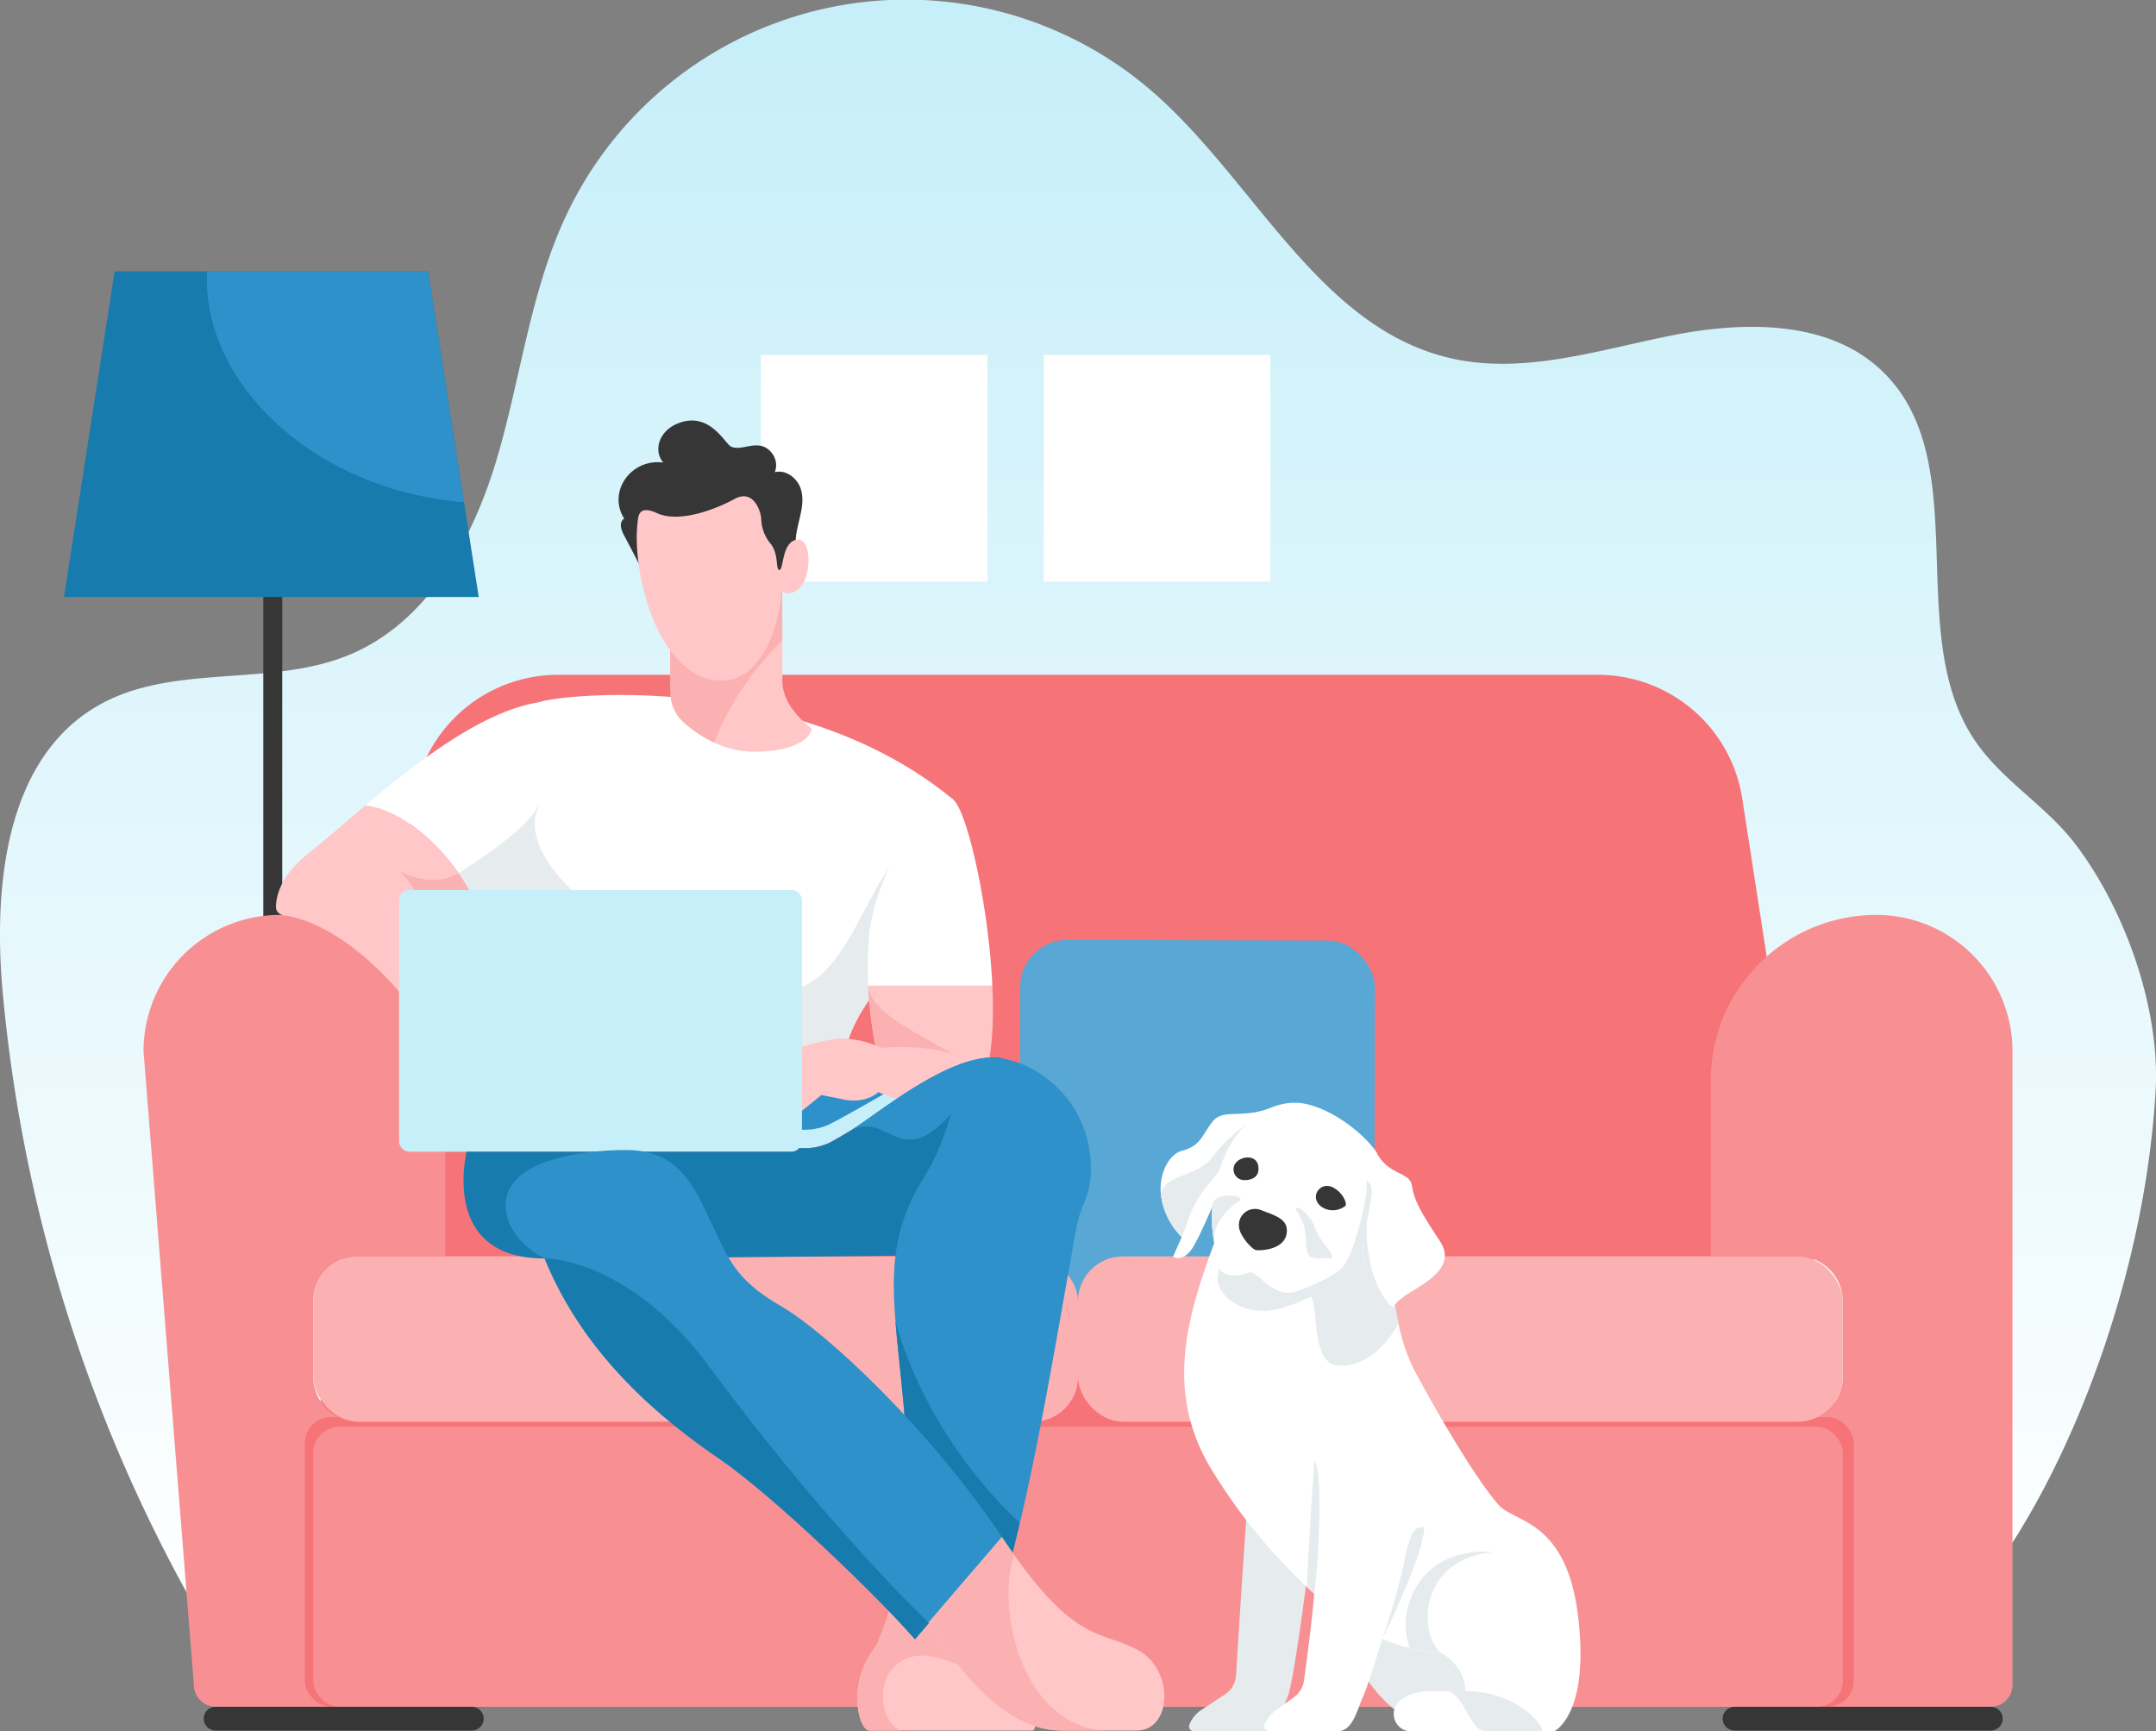 <svg xmlns="http://www.w3.org/2000/svg" xmlns:xlink="http://www.w3.org/1999/xlink" viewBox="0 0 428.16 343.81"><rect x="0" y="0" width="428.16" height="343.81" fill="#808080" stroke="none"/><defs><style>.cls-1{fill:url(#Gradiente_sem_nome_6);}.cls-2{fill:#fff;}.cls-3{fill:#363636;}.cls-4{fill:#177bad;}.cls-5{fill:#2e91ca;}.cls-6{fill:#f67478;}.cls-7{fill:#58a7d5;}.cls-8{fill:#f89093;}.cls-9{fill:#fbb1b2;}.cls-10{fill:#c7eff9;}.cls-11{fill:#e6ebee;}.cls-12{fill:#ffc7c8;}</style><linearGradient id="Gradiente_sem_nome_6" x1="214.08" y1="326.04" x2="214.08" y2="7.84" gradientUnits="userSpaceOnUse"><stop offset="0" stop-color="#fff"/><stop offset="1" stop-color="#c7eff9"/></linearGradient></defs><g id="Layer_2" data-name="Layer 2"><g id="OBJECTS"><path class="cls-1" d="M42,324.84A304.75,304.75,0,0,1,.53,197c-1.9-21.06.58-46.33,18.91-56.87,14.91-8.57,34.34-3.5,50.17-10.2,15.45-6.53,24.36-22.9,29.11-39s6.61-33.14,13.79-48.3A74.61,74.61,0,0,1,228.39,17.79C249,35.4,261.65,65.05,288.08,71.13c14.45,3.32,29.32-1.61,43.86-4.51S363.43,63.51,374,73.9c18.34,18,3.77,52,18.25,73.23,5.37,7.89,14.12,12.9,19.9,20.49,9.88,13,16.88,32.71,15.93,49-2.67,45.88-24.69,92.4-43.91,108.2Z"/><rect class="cls-2" x="151.09" y="70.48" width="45.02" height="45.02"/><rect class="cls-2" x="207.27" y="70.48" width="45.02" height="45.02"/><rect class="cls-3" x="52.29" y="106.46" width="3.76" height="230.76"/><polygon class="cls-4" points="85.02 53.88 95.07 118.55 12.71 118.55 22.76 53.88 85.02 53.88"/><path class="cls-5" d="M85,53.88l7.13,45.85c-30.16-2.45-52.22-24.1-51-45.85Z"/><path class="cls-6" d="M365.52,284.71H62.64L82.15,158.6A29,29,0,0,1,110.81,134H317.36A29,29,0,0,1,346,158.6Z"/><rect class="cls-7" x="202.56" y="186.69" width="70.43" height="70.43" rx="9.3" transform="translate(0.53 -0.56) rotate(0.14)"/><path class="cls-8" d="M78.77,191.32a32.77,32.77,0,0,0-23.27-9.64,27.05,27.05,0,0,0-27,27.06l10,125.82a4.36,4.36,0,0,0,4.36,4.36H67.39a5.18,5.18,0,0,1-5.18-5.19V288.49a5.18,5.18,0,0,1,5.18-5.19v-1.82a8.92,8.92,0,0,1-5.18-8.09v-15a8.92,8.92,0,0,1,8.92-8.92H88.41V214.59A32.77,32.77,0,0,0,78.77,191.32Z"/><path class="cls-8" d="M349.39,191.32a32.77,32.77,0,0,1,23.27-9.64,27.05,27.05,0,0,1,27,27.06V334.56a4.36,4.36,0,0,1-4.36,4.36H360.77a5.18,5.18,0,0,0,5.18-5.19V288.49a5.18,5.18,0,0,0-5.18-5.19v-1.82a8.9,8.9,0,0,0,5.18-8.09v-15a8.92,8.92,0,0,0-8.92-8.92H339.75V214.59A32.77,32.77,0,0,1,349.39,191.32Z"/><rect class="cls-6" x="60.53" y="281.39" width="307.61" height="57.53" rx="5.18"/><rect class="cls-8" x="62.21" y="283.31" width="303.75" height="55.61" rx="5.18"/><rect class="cls-9" x="62.21" y="249.48" width="151.87" height="32.83" rx="8.92"/><rect class="cls-9" x="214.08" y="249.48" width="151.87" height="32.83" rx="8.92"/><path class="cls-3" d="M93.7,343.63H42.81a2.35,2.35,0,0,1-2.35-2.35h0a2.35,2.35,0,0,1,2.35-2.36H93.7a2.36,2.36,0,0,1,2.36,2.36h0A2.36,2.36,0,0,1,93.7,343.63Z"/><path class="cls-3" d="M395.35,343.63H344.46a2.35,2.35,0,0,1-2.35-2.35h0a2.35,2.35,0,0,1,2.35-2.36h50.89a2.36,2.36,0,0,1,2.36,2.36h0A2.36,2.36,0,0,1,395.35,343.63Z"/><path class="cls-10" d="M178.7,218.31s-10.86,7.08-14.14,8.68a12,12,0,0,1-7,.8l.32-3.59.74-8.14h16.22a7.76,7.76,0,0,1,2.26.27C179.15,216.92,178.7,218.31,178.7,218.31Z"/><path class="cls-5" d="M177.12,216.33c-3.16,1.82-10.06,5.78-12.56,7a12,12,0,0,1-6.66.87l.74-8.14h16.22A7.76,7.76,0,0,1,177.12,216.33Z"/><path class="cls-2" d="M188.54,176.22a29.07,29.07,0,0,1-8.07,13.4c-13,12.16-12.83,20.83-12.83,20.83H98.84s-13.19-45.3-.38-64.17a17.59,17.59,0,0,1,8.53-6.82c4.8-1.79,51.64-6.17,82.32,19.33A39.16,39.16,0,0,1,188.54,176.22Z"/><path class="cls-11" d="M188.54,176.22a29.07,29.07,0,0,1-8.07,13.4c-13,12.16-12.83,20.83-12.83,20.83H98.84s-13.19-45.3-.38-64.17c2.52,2.53,11.74,5.42,8.42,13.66-6.55,16.28,35.46,37,47.42,37s15.6-14.88,22.25-24.63C176.55,172.28,182,174,188.54,176.22Z"/><path class="cls-12" d="M94.14,178.53A30.67,30.67,0,0,1,89,181.68H56.37a1.55,1.55,0,0,1-1.56-1.55c0-2.14.86-6.25,6.42-10.66,3.06-2.43,7-5.85,11.31-9.53,5.82.53,13.21,5.85,18.52,13.45A42.61,42.61,0,0,1,94.14,178.53Z"/><path class="cls-2" d="M107,160.09c-2.26,6.66-6.3,13.57-12.84,18.44a42.61,42.61,0,0,0-3.08-5.14c-5.31-7.6-12.7-12.92-18.52-13.45,10.29-8.66,23.26-18.73,34.45-20.48C109.66,139,110.69,149.23,107,160.09Z"/><path class="cls-11" d="M107,160.09c-2.26,6.66-6.3,13.57-12.84,18.44a42.61,42.61,0,0,0-3.08-5.14c7-4.48,14.3-9.82,15.82-13.45Z"/><path class="cls-9" d="M94.14,178.53A30.67,30.67,0,0,1,89,181.68H82.2l-3-8.78s6.18,3.71,11.84.49A42.61,42.61,0,0,1,94.14,178.53Z"/><path class="cls-12" d="M56.53,181.79c5.2.68,13.79,4.76,22.73,15.12H94.14l-8.57-13.32s-3.56-11.53-11-13.35c-8.31-2-17.61,3.22-19.34,9.63A1.55,1.55,0,0,0,56.53,181.79Z"/><path class="cls-2" d="M189.31,158.79C184.8,155,174.06,173.36,172.67,185a65.29,65.29,0,0,0-.26,10.74h24.66C196.33,179.68,192.09,161.15,189.31,158.79Z"/><path class="cls-12" d="M193.81,217.56s-3.36.5-7.12.65-8.19-.11-9.69-1.69c-2.11-2.24-4.12-11.47-4.6-20.8h24.67C197.51,205.08,196.75,213.6,193.81,217.56Z"/><path class="cls-9" d="M191,210.45c-3.88.14-12.49,7.65-14,6.07-2.11-2.24-4.12-11.47-4.6-20.8C173,201.76,184.79,206.23,191,210.45Z"/><path class="cls-12" d="M158.55,221.14l4.58-3.7,4,.8s4.32,1.24,7.32-1.39c0,0,7.83,4.24,19.4.71,0,0,.61-6.53-5.27-8.41S175,208.09,175,208.09a18.7,18.7,0,0,0-7.46-1.86c-3.7,0-8.71,1.79-8.71,1.79Z"/><path class="cls-10" d="M157.21,228.69H81.26a2.08,2.08,0,0,1-2-2.11V178.85a2.07,2.07,0,0,1,2-2.11h76a2.08,2.08,0,0,1,2,2.11v47.73A2.09,2.09,0,0,1,157.21,228.69Z"/><path class="cls-12" d="M149.79,149.27a18.84,18.84,0,0,1-8-1.83,24.85,24.85,0,0,1-6-4,7.8,7.8,0,0,1-2.62-5.69c-.07-4-.16-10.47.07-10.83l4.52-8.15,17.61-2.19v18.58c0,5.29,5.2,8.91,5.7,9.43S159.85,149.27,149.79,149.27Z"/><path class="cls-9" d="M155.32,116.58V127.2a59.42,59.42,0,0,0-13.53,20.24,24.85,24.85,0,0,1-6-4,7.8,7.8,0,0,1-2.62-5.69c-.07-4-.16-10.47.07-10.83l4.52-8.15Z"/><path class="cls-3" d="M159,97c-.69-2.06-2.93-3.8-5.13-3.24a3.85,3.85,0,0,0-.48-3.65c-2.52-3.43-5.93-.32-8.22-1.43-1.24-.6-4.38-7.34-10.85-4.47-3.53,1.56-4.56,5.34-2.6,7.65-6.42-.88-11.13,5.84-7.76,11.11-1.15.8-.58,2.27,0,3.4,6.43,12,4.17,9.84,10,10.46a47.17,47.17,0,0,0,14.94-.81c12.35-2.69,9.05-5.14,9.11-8.4C158.05,104,160.16,100.53,159,97Z"/><path class="cls-12" d="M126.56,104.32c-.87,8.66,3.27,27.85,14.44,30.55s14.37-14.24,14.12-17.6c0,0,1.63,1.57,3.83-.68s2.29-9.89-.71-9.42-2.59,5.89-3.43,6-.06-3-1.74-5.16a8,8,0,0,1-1.9-5.08c-.11-1.44-1.54-5.9-5.27-3.86s-10.94,4.84-15.39,2.84C126.59,100.11,126.73,102.69,126.56,104.32Z"/><path class="cls-4" d="M204.44,249.1s-74.89.79-96.29.79c-18.81,0-16.36-17.07-15.5-21.2h64.56a2,2,0,0,0,1.55-.75,11.33,11.33,0,0,0,5.8-.95c1-.49,2.72-1.5,4.62-2.66,5.21-3.25,18.15-14.07,27.65-14.34.43,0,.86,0,1.28,0C203.69,210.47,215.89,221.29,204.44,249.1Z"/><path class="cls-5" d="M216.64,232.21c0,5.57-2,6.51-3,12.21-2.7,14.83-6.78,39.82-11.09,58-.79,3.33-1.54,6.38-2.23,9H178.59A101,101,0,0,0,180,285.92c-.63-9.4-1.64-16.92-2.16-23.45h0c-.87-10.93-.36-19.08,5.63-28.66,8.18-13.07,4.86-25.12,15.38-23.65C206,211.14,216.64,218.5,216.64,232.21Z"/><path class="cls-12" d="M205.23,343.63H172.62c-2,0-4.68-9.26,1.35-16.74a66.33,66.33,0,0,0,4.62-15.44h17.68c-1.52,5.9-2.46,9.89-2.44,10.7.1,3.94,4,11.59,7.6,13.21C207.55,338.15,206.33,341.53,205.23,343.63Z"/><path class="cls-9" d="M201.43,335.36c-10-4-17.36-9-22.69-5.32s-3.67,11.82,0,13.59h-6.12c-2,0-4.68-9.26,1.35-16.74a66.33,66.33,0,0,0,4.62-15.44h17.68c-1.52,5.9-2.46,9.89-2.44,10.7C193.93,326.09,197.87,333.74,201.43,335.36Z"/><path class="cls-4" d="M202.5,302.41c-.79,3.33-1.54,6.38-2.23,9H178.59A101,101,0,0,0,180,285.92c-.63-9.4-1.64-16.92-2.16-23.45C183.45,282.22,195.64,295.93,202.5,302.41Z"/><path class="cls-5" d="M196.83,210l-1.49,7.15-6.43,4c-10.17,11.49-12.4-.3-19.73,3.19C174.39,221.08,187.33,210.26,196.83,210Z"/><path class="cls-5" d="M199,305.26l-14.53,17-2.77,3.24c-7.09-8.21-28.09-28.49-38.73-35.76-11.55-7.88-26.94-20.45-34.82-39.88,0,0-7.14-3.2-7.7-9.86-.8-9.47,14.64-11.64,23.93-11.64,11,0,13.78,8.14,17,14.71s4.38,10.91,13.67,16.26S184.92,284.14,199,305.26Z"/><path class="cls-12" d="M225.75,343.63H210.82c-8.32,0-17-6.56-25-19.51a16.13,16.13,0,0,0-1.44-1.89l14.59-17q1.26,1.89,2.43,3.54c12.26,17.28,17.17,15.07,24.32,18.74C233.35,331.44,232.78,343.63,225.75,343.63Z"/><path class="cls-4" d="M184.47,322.29l-2.77,3.24c-7.09-8.21-28.09-28.49-38.73-35.76-11.55-7.88-26.94-20.45-34.82-39.88,4.13,0,18.77,2.72,32.55,21.3,24.52,33.06,43.71,51,43.71,51Z"/><path class="cls-9" d="M220.38,343.63h-9.56c-8.32,0-17-6.56-25-19.51a16.13,16.13,0,0,0-1.44-1.89l14.59-17q1.26,1.89,2.43,3.54C197.59,320.18,203.48,343.63,220.38,343.63Z"/><path class="cls-11" d="M267.26,323.8c3.38,13.21,13.3,20,20.58,20h16.24V322.59Z"/><path class="cls-11" d="M259.55,313.35s-2.65,20.92-3.87,23.66-2,6.8-5.17,6.8H237.14a1,1,0,0,1-.94-1.36,6.35,6.35,0,0,1,2-2.65l5.26-3.48a4.82,4.82,0,0,0,2-3.61c.42-6.77,1.68-26.83,2.24-33.61Z"/><path class="cls-2" d="M308.61,343.81H280.27a3.47,3.47,0,0,1-2.22-6.15c2-1.62,4.84-1.87,6.82-1.87H291c0-5.25-5.1-7.76-5.1-7.76a25.35,25.35,0,0,1-6-.76,32.28,32.28,0,0,1-5.4-1.86s-2.64,8.86-3.86,11.6-2,6.8-5.17,6.8H252.1a1,1,0,0,1-.95-1.36,6.33,6.33,0,0,1,2-2.65L257,337a4.84,4.84,0,0,0,1.94-3.23c.51-3.58,1.55-11.23,2.05-17.3a111.17,111.17,0,0,1-20.3-24.53c-9.74-15.78-4.64-31.24.46-45.17l34.61,1.5s.06,1.13.23,2.93a98.06,98.06,0,0,0,1.73,11.59,36.69,36.69,0,0,0,3.06,9.12c7.21,13.41,13.7,23.49,16.9,27s13.46,2.86,15.74,22.27S308.61,343.81,308.61,343.81Z"/><path class="cls-11" d="M277.7,262.78c-2.78,5.3-7.66,9.08-12.41,8.3-5.46-.89-3-14.62-5.74-14.11l13.88-7.77a15.39,15.39,0,0,1,2.54,2A98.06,98.06,0,0,0,277.7,262.78Z"/><path class="cls-2" d="M252.08,220.08l-8.49,12.69s-5.16,13-7.08,15.49-3.55,1.25-3.55,1.25l1.72-3.86h0a14.4,14.4,0,0,1-4.12-8.29c-.51-4.53,1.75-8.2,4.13-8.84,3.75-1,3.86-2.84,6-5.68S246.45,222.22,252.08,220.08Z"/><path class="cls-11" d="M247.45,223.29c-.08.17-3.48,7.3-7.29,11.66s-4.06,7.56-5.48,10.7h0a14.4,14.4,0,0,1-4.12-8.29h0c.33-4.15,7.28-3.66,10.12-7.5A32.22,32.22,0,0,1,247.45,223.29Z"/><path class="cls-2" d="M273.43,249.2c-1.31,3.15-2.43,4-6.15,4.77L267,254a8.19,8.19,0,0,0-2.71,1.16h0a34.5,34.5,0,0,1-8.74,4.26c-8.74,3.14-14.59-2.94-13.68-6.19a4.9,4.9,0,0,0,.1-1.86c0-.19,0-.39-.08-.6h0c-.17-1.12-.5-2.44-.77-4v0a28,28,0,0,1-.35-7.53,32.26,32.26,0,0,1,1.1-5.95C245,222,253.35,218,259.13,219.17s11.87,6.09,14.3,9.74c0,0,.23,3,.4,6.69C274.08,240.78,274.2,247.37,273.43,249.2Z"/><path class="cls-3" d="M245,231.83c.32-2.27,5.18-3.2,4.91.51-.1,1.46-1.41,2-2.77,2A2.13,2.13,0,0,1,245,231.83Z"/><path class="cls-3" d="M267.21,239.44c-2.77,2.16-6.67,0-5.76-2.51.33-.92,1.79-2.27,3.87-.78C267.17,237.49,267.44,239.26,267.21,239.44Z"/><path class="cls-3" d="M246.06,243.66a3.19,3.19,0,0,1,4.46-3.33c3.11,1.16,5.36,1.87,5,4.55-.44,3.36-5.34,3.5-6.12,3.34S246.22,245.44,246.06,243.66Z"/><path class="cls-2" d="M271.1,234.31a.22.22,0,0,1,.11.05Z"/><path class="cls-11" d="M273.43,249.2c-1.31,3.15-2.43,4-6.15,4.77a8.08,8.08,0,0,0-3,1.22c4.34-3.16,8.12-19.79,6.91-20.83l2.62,1.24C274.08,240.78,274.2,247.37,273.43,249.2Z"/><path class="cls-11" d="M246.05,238.55c-2.84,1.72-5.29,5.17-4.92,8.21a28,28,0,0,1-.35-7.53C241.28,236.38,247.9,237.42,246.05,238.55Z"/><path class="cls-11" d="M257.81,241c2.23,3.17,1.12,6.79,2,8.11s3,.51,4.46.81c.55.12.1-1.06-.56-2a14.35,14.35,0,0,1-2.43-3.75C260,240.15,256.1,238.55,257.81,241Z"/><path class="cls-2" d="M279.62,256.91a12.24,12.24,0,0,0-3.05,2.63,6.58,6.58,0,0,0-.74,1.09,1,1,0,0,1-1.53.16c-3.48-3.86-4.31-11.19-3.2-16.64.17-.84.34-1.62.49-2.35v0c.11-.51.21-1,.3-1.45.72-3.53.89-5.5-.8-6l2.33-5.4c2.44,4.57,6.6,3.65,7,6.58s2.14,5.8,5.5,10.87S283.48,254.48,279.62,256.91Z"/><path class="cls-11" d="M276.57,259.54a6.58,6.58,0,0,0-.74,1.09,1,1,0,0,1-1.53.16c-3.48-3.86-4.31-11.19-3.2-16.64.17-.84.34-1.62.49-2.35C270.85,247,272.47,256.25,276.57,259.54Z"/><path class="cls-11" d="M267,254a8.19,8.19,0,0,0-2.71,1.16h0a34.5,34.5,0,0,1-8.74,4.26c-8.74,3.14-14.59-2.94-13.68-6.19a4.9,4.9,0,0,0,.1-1.86c.54,2,3.27,2.35,5.87,1.37,2.09-.78,4.81,5.61,10.07,3.56s8.81-3.8,9.83-6.41C268.22,248.72,267.7,251.1,267,254Z"/><path class="cls-11" d="M286.81,335.79c4.23,0,4.71,8,8.32,8H306c1.55,0-4.06-8-15-8Z"/><path class="cls-11" d="M285.93,328a25.35,25.35,0,0,1-6-.76,14.51,14.51,0,0,1,1.55-12.48c5.17-8.07,15.09-6.54,15.09-6.54C282.26,309.46,281.45,323.61,285.93,328Z"/><path class="cls-11" d="M261,290.14c1.61,1.06,1.12,17.95,0,26.32l-1.4-1.25C259.34,315,261,290.14,261,290.14Z"/><path class="cls-11" d="M282.82,303.3c-1.81-.19-2.73.53-4,7.08a134.37,134.37,0,0,1-4.29,15S282.82,308.7,282.82,303.3Z"/></g></g></svg>